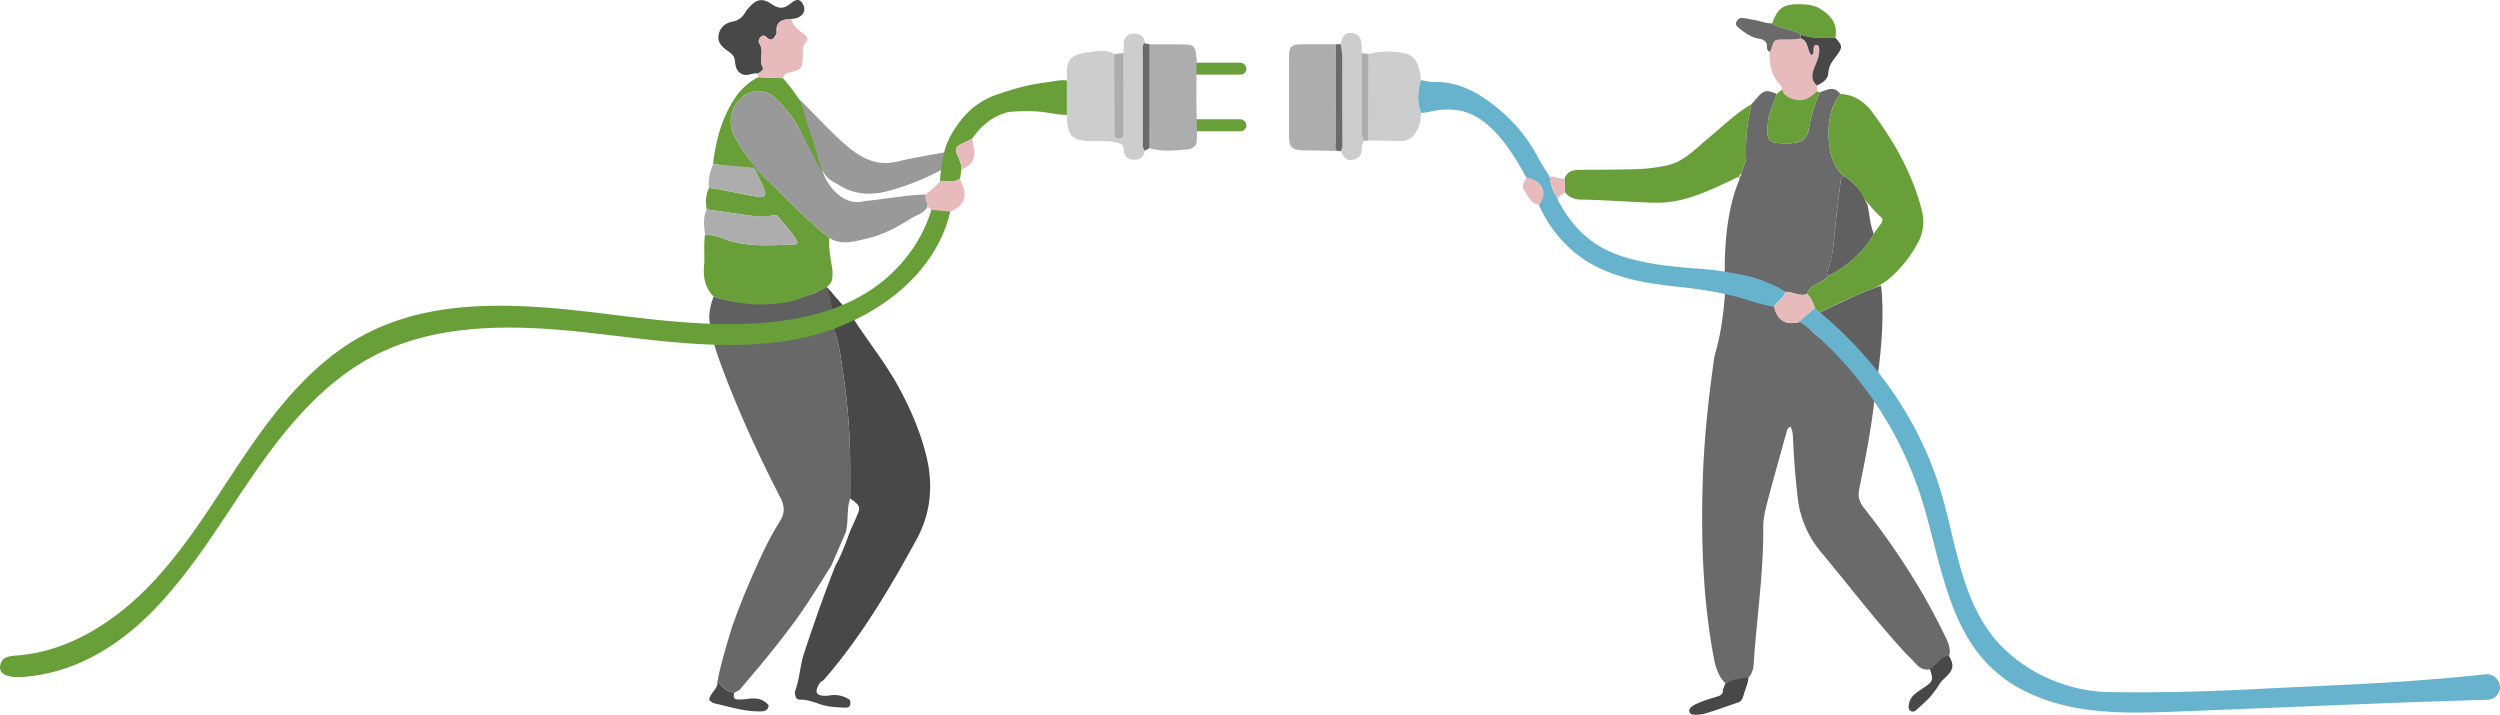 <svg xmlns="http://www.w3.org/2000/svg" viewBox="0 0 2120.34 606.17"><defs><style>.cls-1{fill:#606060;}.cls-2{fill:#484848;}.cls-3{fill:#689f38;}.cls-4{fill:#6a6a6b;}.cls-5{fill:#9a9999;}.cls-6{fill:#67b2cc;}.cls-7{fill:#cdcdcd;}.cls-8{fill:#aeadad;}.cls-9{fill:#e7bbbc;}.cls-10{fill:#686868;}</style></defs><g id="Layer_2" data-name="Layer 2"><g id="Layer_1-2" data-name="Layer 1"><path class="cls-1" d="M605.26,251.58c21.2,6.83,42.1,7,64,3.21,7.66-1.31,14.94-4,22.13-6.42,2.8-1,6.62-4.84,9.71-4.91,4.4,4,9.76,12.4,14.16,16.43-.26,2.23-3.74,1.26-5.87,2C692,268,674.23,272.53,655.6,274c-14.19,1.15-28.34,1.58-42.53,1.67-3.6,0-7.48,1.89-10.76-.28C600.35,267.58,602.45,258.84,605.26,251.58Z"/><path class="cls-2" d="M700.14,242c5.47,7.78,7.28,34,7.28,34l11.11-12.95-17.38-19.6C699.32,241.49,698.59,239.8,700.14,242Z"/><rect class="cls-3" x="1009.64" y="101.17" width="47.49" height="10.14" rx="5.07"/><rect class="cls-3" x="1009.64" y="53.14" width="47.49" height="10.14" rx="5.07"/><path class="cls-4" d="M1463.42,579.56c-5.68-5.65-8.19-12.8-9.66-20.45-9.57-50-11.08-100.51-9.61-151.2,1-33.64,4.57-67.05,9.17-100.36a47.91,47.91,0,0,1,1.18-6.89c5.07-17.34,7.42-35.12,8.6-53.09,4.71.16,8.89,2.26,13.3,3.54,9.48,2.73,18.46,7.1,28.29,8.72,2.62,11.63,9.25,16,20.44,13.53,1.9-.43,3.79-.9,5.68-1.34,2.87,8,9.92,12.32,15.94,17.34,17.23,14.38,33.26,29.66,43,50.4-2.88,25.09-7.78,49.85-12.8,74.56-1.31,6.46-.29,11.05,3.86,16.33,27.38,34.76,51.32,71.72,70.27,111.81,1.64,3.45,3.8,10.07,1.87,13.66-1.2,2.22-2,1.22-1.87,3.53-2.65-.1-5,.18-6.59,2.86s-3.87,5.18-7.56,5.19c-4.67.81-8.38-.71-11.55-4.25-3.77-4.21-8-8.05-11.76-12.24-24.18-26.62-46-55.19-69-82.8a86.12,86.12,0,0,1-19.89-46c-1.91-16.21-3.14-32.45-3.94-48.74-.19-4-.13-8.16-2.22-11.88-2.53,1.14-2.82,2.79-3.26,4.39-5.3,19.23-10.77,38.41-15.85,57.69-2,7.7-4.1,15.53-4,23.55.35,38.7-5.61,77-8.07,115.46-.4,6.39-2.52,11.65-8.41,14.85C1473.7,578.08,1468.32,576.77,1463.42,579.56Z"/><path class="cls-2" d="M707.37,278.29c5.58-2.05,10.53-6.4,16.11-8.45,12,18.7,27.79,38.39,38.45,58,10.19,18.75,18.66,38.12,23.74,58.93,6,24.6,3.85,48.43-8.25,70.61-22.94,42.06-47.33,83.24-79,119.58-3,1.73-3.21,2.3-4.15,4-3.41,6.4-1.74,9.11,5.59,9.16a22.87,22.87,0,0,0,4-.32,22.6,22.6,0,0,1,17,3.9c1,3.89.33,6.8-4.44,6.5-5.63-.34-11.38-.42-16.8-1.76-7-1.73-13.58-5.24-21.15-5.05-3.46.08-3.94-3-4.33-5.67.11-.71.23-1.42.34-2.12,3.8-10,4-20.83,7.31-31,8.31-25.2,17-50.27,26.82-74.92,5-9,8.58-18.53,12-28.17,1.87-4.23,3.77-8.44,5.62-12.67,3.9-8.94,3.6-9.85-5.19-16.11,0-12,.14-23.92-.06-35.87a522.2,522.2,0,0,0-5.57-68c-1.7-11.44-3-22.87-6.13-34C708.66,282.69,707.41,280.61,707.37,278.29Z"/><path class="cls-4" d="M1543.38,78.35c6-2.07,12.23-6,17.51,1.41-8.91,11.32-10.54,24.5-9.86,38.31.58,11.82,3.43,22.71,12.43,31.15-.74,1.06-2,2.05-2.16,3.19-1.54,11.79-3.06,23.59-4.27,35.42-1.48,14.44-2.06,29-7.34,42.78-.56,1.48.45,2.48,1.57,3.29a54.18,54.18,0,0,1-11.59,7.49c-3.42,1.7-6.06,4-6.87,7.89-6.75,2.68-12.84-2.23-19.4-1.71-9.87,4.22-13.06-3.57-19.31-6.23-10.58-4.5-20.45-5.66-31.29-9.33-.17-25.74,2.22-55.4,12.36-79.46.34-.8,0-1.9-.06-2.87l-.14.12c1.69.22,1.73-1,1.82-2.13,1.47-5.38,4.32-10.45,4.12-16.22-.52-14.59,1.38-28.92,4.59-43.11,1.53-1.71,3.09-3.38,4.56-5.13,5.63-6.71,8.46-7.3,16.93-3.48-3,8.4-7,16.54-7.69,25.54-1.15,14.21,1,16.32,15,16.26,1,0,2,0,3,0,11-.3,15.43-3.33,17.14-13.89C1536.05,97.36,1539.62,87.86,1543.38,78.35Z"/><path class="cls-5" d="M676.36,82.66c12.16,11.37,31.86,33.8,46.73,44.93,11.77,8.81,23.59,13,38.74,9.27,12.75-3.15,25.92-5.1,38.9-7.56.18,5,1,10-1.9,14.56a210,210,0,0,1-45,18c-15,4-29.55,3.48-43-5.38C701,151.39,701,149.68,696,142.44c5.75,15.54,17.79,30.14,32.92,28.84,2-.17,3.92-.73,5.9-.91,16.81-1.61,33.43-5,50.38-5.41-.59,3.58,1.07,6.81,1.62,10.22-2.95,5.85-9.29,7-14.19,10.13-11.48,7.23-23.46,13.76-36.75,16.84-10.7,2.48-21.75,6.33-32.51-.27-19.28-15.5-36.52-33.17-53.92-50.67a105.13,105.13,0,0,0-8.53-7.79,5.15,5.15,0,0,0-1.08-1.29,46,46,0,0,0-4.08-6.8,135.42,135.42,0,0,1-12.58-19c-6.25-12.08-3.87-24.92,6.26-33.95a20.73,20.73,0,0,1,27.84.47c8,7.58,15,15.81,20.25,25.58,3.67,6.85,7.83,13.43,12.17,20.8,2.34-4.8-2.61-8.34-3.91-11.68C682.41,108.92,680.2,93.84,676.36,82.66Z"/><path class="cls-3" d="M1532.8,249.28c.81-3.93,3.45-6.19,6.87-7.89a54.18,54.18,0,0,0,11.59-7.49c15.66-8.66,29.18-19.58,37.89-35.63,2.08-2.9,4.14-5.8,6.23-8.68,1.29-1.78,1.7-3.82.08-5.33a136,136,0,0,1-14.07-15.3c-6.51-8.91-7.59-14.33-17.93-19.74-9-8.44-11.85-19.33-12.43-31.15-.68-13.81,1-27,9.86-38.31,11.6.39,20.47,6.56,26.91,15.19,18.64,25,33.87,51.81,41.91,82.27,2.58,9.77,2,19-2.75,28.07a106.93,106.93,0,0,1-22.26,29,54.1,54.1,0,0,1-17.35,10.8c-14.67,5.65-30.38,13.1-43.73,19.86a13.41,13.41,0,0,1-4.26-3.49A31.88,31.88,0,0,0,1532.8,249.28Z"/><path class="cls-3" d="M639.06,141.37c2.9,2.59,7.59,7.06,10.36,9.84,17.4,17.5,34.64,35.17,53.92,50.66-.36,7.61.25,10.75,1.25,18.42.41,3.13,1.36,6.29,1.44,9.72s.09,7.63-1.46,9.82a19.78,19.78,0,0,1-9,6.87c-1.38.54-2.73,1.19-4.13,1.67-7.19,2.43-15.75,6.55-23.41,7.86-21.95,3.76-41.57,2.18-62.77-4.65-7-7.21-9-15.85-8.15-25.67.81-8.93-.48-17.95.81-26.88a41.84,41.84,0,0,1,15.52,3.3c19.61,7.74,40,5.44,60.18,5.14.94,0,2-.21,2.74-2.25-3.9-7.73-10.71-14.08-16.2-21.35-1.32-1.76-3.39-1.58-5.5-1.08a43.49,43.49,0,0,1-15.88.36c-13.15-1.72-26.26-3.7-39.39-5.57-1-6.21-1.06-12.31,1.94-18.08a58.54,58.54,0,0,1,5.94.57c11.7,2.26,23.35,4.73,35.07,6.86,6.24,1.13,8.06-1.31,5.6-7.19C645.64,154.24,641.53,146.8,639.06,141.37Z"/><path class="cls-6" d="M1460.72,230.09c9.7,1.63,21,3.37,30.37,6.47,2.55.85,5.41,2.06,7.89,3.12a71.4,71.4,0,0,1,15.22,7.85c-1.22,5.28-7,7.94-9.51,12.3-.53.92-13.72-2.73-15.19-3.15-5.39-1.52-10.68-3.37-16.09-4.82-16.84-4.5-33.88-6.9-51.18-8.73-30.55-3.24-62-8.82-86.46-28.75a109.64,109.64,0,0,1-30.62-40.67c6.8-11.16,3-20.2-9.6-22.56-1.46-.27-2.62-3.53-3.25-4.64-9.67-17-21.61-35.8-38.49-46.46-12.25-7.73-26.85-8.67-40.72-5.38-2.58.61-5.24.85-7.87,1.27-3.73-9.31-2.69-18.65-.23-28,3.62.55,7.24,1.64,10.84,1.56,23.23-.48,41.24,10.85,57.9,25.25a132.15,132.15,0,0,1,30.29,38c3.13,5.86,6.78,11.43,10.2,17.14,1.24,6.37,2.34,12.79,6.88,17.89a6.48,6.48,0,0,0,.31,2c7,13.61,16.07,25.24,28.33,34.44,11.59,8.7,24.79,13.44,38.9,16.72,16.94,3.93,30,5.22,49.56,6.78C1445.73,228.28,1453.27,228.84,1460.72,230.09Z"/><path class="cls-3" d="M1485.49,88.34c-3.21,14.19-5.11,28.52-4.59,43.11.2,5.77-2.65,10.84-4.12,16.23a2.34,2.34,0,0,0-1.82,2.12l.14-.12c-9,4.15-17.85,8.57-27,12.38-14.37,6-28.94,10.32-45,9.89-20.93-.57-41.79-2.43-62.72-2.66a17.35,17.35,0,0,1-13.13-6.09c-.12-3.88-.24-7.75-.35-11.63,2.31-6.61,7.72-7.53,13.7-7.56,15.33-.1,30.66-.09,46-.48a150,150,0,0,0,26.74-3.13c14.94-3.11,24.5-14.15,35.5-23.18C1460.84,107.34,1471.91,96.24,1485.49,88.34Z"/><path class="cls-7" d="M971,127.81c-.94,5.49-4.31,8-9.74,7.66-5.67-.31-8.18-3.65-8.22-9.08,0-3.24-1.81-4.2-4.76-5.11-6.82-2.1-13.71-1.61-20.61-1.63-18.78,0-22.5-3.64-22.83-22.29q0-14.52,0-29c0-1.33.18-2.67.09-4-1-15,5.18-18.63,18.72-20.19,6.91-.8,14.54-2.59,21.31,1.72q0,30.48.07,61a68.36,68.36,0,0,0,.35,8c.22,1.92,1.75,2.66,3.58,2.68s3.35-.69,3.66-2.6a35.88,35.88,0,0,0,.38-6q0-32-.1-64a65.75,65.75,0,0,0,.14-6.87c-.36-4.51,1.42-7.33,5.62-9.21,4-.94,7.81-.29,10.6,2.48,1.18,1.17,1.65,3.65,1.81,5.38-1.94,2.2-1.8,4.87-1.8,7.56q0,38,0,76C969.29,122.9,968.94,125.64,971,127.81Z"/><path class="cls-8" d="M975.06,37.59c8.29,0,16.57-.06,24.86,0,13.63.11,13.72.23,15.1,13.69-.61,4.5-.12,6.17-.29,24.7-.09,9.22.14,18.44.23,27.66.72,7.83.18,9.37-.06,16.88-.12,3.61-4.42,6-7.79,6.24-10.73.88-21.53,2.22-32.13-1.08Q975,81.63,975.06,37.59Z"/><path class="cls-8" d="M1136.93,128.06c-10.61-.18-21.23-.35-31.84-.57-9.18-.19-11.8-2.72-11.84-11.84q-.12-33.34,0-66.7c0-9.86,1.67-11.31,11.78-11.39,9.29-.07,18.58,0,27.87,0,0,12,.15,24,.14,35.95,0,15-.12,30-.16,44.94,0,3.3-.56,7,4.24,7.58C1137.07,126.73,1137,127.4,1136.93,128.06Z"/><path class="cls-7" d="M1205,67.94c-2.46,9.35-3.5,18.69.23,28-.22,4.28-.44,8.56-2.29,12.53-3.09,6.65-7.33,11.55-15.6,11.2-8.88-.38-17.76-.38-26.64-.54l.15-73.25c9.62-2.89,19.21-2.56,29.08-1,7.7,1.25,11.33,5.52,13.31,12.42C1204.23,60.85,1205.2,64.28,1205,67.94Z"/><path class="cls-3" d="M904.85,68.31q0,14.53,0,29.05c-7.85.14-15.44-2-23.21-2.64-9.35-.88-25.27-.38-28.75.93-12.08,3.84-21.21,11.51-28.26,21.86-2.62,1.31-5.19,2.75-7.89,3.91-6,2.62-7.15,4.45-4.62,10.36,1.69,4,3.46,7.79,3.28,12.2-.38,2.47-.75,4.94-1.13,7.41-5.24,4-11.32,1.46-17,2.19.22-4.19.48-6,.92-10.16s2-10.13,2.33-12.24a37.9,37.9,0,0,1,2.86-10.07c3.21-7.32,5.53-10.92,10.39-17.53A65.29,65.29,0,0,1,846.4,79.9c14.23-4.81,26.36-8.31,41.24-10.06C892.53,69.27,899.78,67.31,904.85,68.31Z"/><path class="cls-2" d="M643,62.34a14.65,14.65,0,0,0-2-.14c-4.47.26-8.88,3.07-13.4-.35-4-3.05-3.8-7.42-4.54-11.62-.64-3.59-3.57-5.42-6.29-7.36-4.52-3.2-8.38-7-7.31-13.09,1.16-6.62,5.5-10.25,12.09-11.51a14.69,14.69,0,0,0,10.2-7.33,27.45,27.45,0,0,1,3-4c6.62-7.65,11.6-9,19.85-3.37,6,4.05,10.38,4,15.84-.58,5.23-4.33,8.26-3.78,10.57.5,2.5,4.63,1,9-4.14,11.41-1.76.8-3.86.84-5.81,1.24-7.25.33-13.4,1.8-12.31,11.3a5.13,5.13,0,0,1-1.07,2.72c-1.68,2.85-3.61,5-7,1.91-1.48-1.37-3.08-2.78-5.13-1s-2.78,3.91-1.32,6.19c4,6.25-.71,13.54,2.68,20C648,59.35,644.86,61,643,62.34Z"/><path class="cls-3" d="M680.16,89.59c2.82,9.24,5.5,19.65,8.85,28.24,1.3,3.35,6.85,26,12,35.16-4.33-7.36-19.82-37.75-23.49-44.6-5.23-9.77-12.3-18-20.25-25.58a20.73,20.73,0,0,0-27.84-.47c-10.13,9-12.51,21.87-6.26,34a135.42,135.42,0,0,0,12.58,19c1.61,2.14,6.14,7.6,6.33,10.43-11.52-1-25.76-5.57-37.28-6.58,2.19-19.93,7.3-38.91,18.44-55.86a52.35,52.35,0,0,1,19.64-17.84l21.28.84C670.48,74.21,676.15,80.14,680.16,89.59Z"/><path class="cls-1" d="M1539.81,266.93c15.83-8,38.78-19,55.58-24.8,2.81,23.13.45,52.93-2.75,75.88C1579.29,300,1554.9,283.25,1539.81,266.93Z"/><path class="cls-7" d="M1136.93,128.06c.07-.66.14-1.33.2-2,2.14-3.32,1.33-7,1.34-10.62,0-21.11-.08-42.23,0-63.35A66.35,66.35,0,0,0,1137,37.4c1.75-7.35,4-9.76,8.7-9.47,5.79.36,8.84,3.73,9.17,10.24.12,2.28.12,4.57.17,6.86q-.06,32.41-.15,64.83c0,3.37.07,6.65,2,9.57-.92,2.12-2.09,4.14-2,6.58.08,4.89-2,8.36-7,9.46S1140.55,134.87,1136.93,128.06Z"/><path class="cls-8" d="M599.39,177.58c13.13,1.87,26.24,3.85,39.39,5.57,5.27.69,9,.19,15.88-.36,2.11-.5,4.18-.68,5.5,1.08,5.49,7.27,12.3,13.62,16.2,21.35.66,1.71-1.8,2.23-2.74,2.25-20.22.3-40.57,2.6-60.18-5.14a41.84,41.84,0,0,0-15.52-3.3C597.3,191.8,595.88,184.52,599.39,177.58Z"/><path class="cls-9" d="M1511.51,75.9c-.43-1.23-.51-2.82-1.35-3.65-8-7.85-9.62-17.69-9.25-28.23a11,11,0,0,0,1.47-2.47c2.31-8,2.28-7.95,10.33-8,4.88-.06,9.78.25,14.59-.94,6.91,2.06,5,10.11,9,14.15,2.57-1.2,1.65-3,1.78-4.55.18-1.94,0-4.34,2.91-4,2.08.26,2,2.31,2,3.91.31,5.49-2.13,10.23-4.09,15.14-2.17,5.45-3.23,10.87,2.16,15.31,0,1.64,0,3.27.07,4.91-9.28,9-16.94,17-26,11.77C1513.9,88.59,1511.35,82,1511.51,75.9Z"/><path class="cls-3" d="M1518.31,83.23c7.07,2.85,13.53,3.2,22.81-5.78l2.26.9c-3.76,9.51-7.33,19-9,29.26-1.71,10.56-6.17,13.59-17.14,13.89-1,0-2,0-3,0-14,.06-16.13-2-15-16.26.73-9,4.74-17.14,7.69-25.54l4.53-3.83C1512.23,78.59,1512.56,80.37,1518.31,83.23Z"/><path class="cls-9" d="M664.14,66.32l-21.28-.84c0-1,.09-2.1.14-3.14,1.86-1.36,5-3,3.93-5.12-3.39-6.46,1.29-13.75-2.68-20-1.46-2.28-.66-4.52,1.32-6.19s3.65-.33,5.13,1c3.36,3.09,5.29.94,7-1.91a5.13,5.13,0,0,0,1.07-2.72c-1.09-9.5,5.06-11,12.31-11.3,1.49,6.27,6.64,9.58,11.16,13.23,2.62,2.11,3.51,4,1.25,6.48-3.07,3.34-2.49,7.3-2.58,11.22-.24,11.21-1.06,12.31-12.23,14.69C665.9,62.34,664.84,64,664.14,66.32Z"/><path class="cls-3" d="M1503,19.85c4.74-13,9.34-16.27,22.59-16.29,6.75,0,13.35.68,19.1,4.41,8.62,5.59,14.26,12.87,11.93,24-10,.3-20,.81-29.59-2.68-2.46-2.36-5.67-2.83-8.78-3.8C1513.06,23.87,1507.5,23.21,1503,19.85Z"/><path class="cls-8" d="M604.78,139.18l34.56,3a5.52,5.52,0,0,1,1.24,1.22c2.46,5.43,5.06,10.81,7.36,16.31,2.46,5.88.64,8.32-5.6,7.19-11.72-2.13-23.37-4.6-35.07-6.86a58.54,58.54,0,0,0-5.94-.57C600.43,152.37,602.21,145.71,604.78,139.18Z"/><path class="cls-2" d="M1527,29.29c9.63,3.49,19.62,3,29.59,2.68,6.18,6.78,6.42,8.16,1.11,15.18-3.41,4.5-6.81,8.45-7,14.82-.16,5.27-5,8.32-9.66,10.57-5.39-4.44-4.33-9.86-2.16-15.31,2-4.91,4.4-9.65,4.09-15.14-.09-1.6,0-3.65-2-3.91-2.91-.35-2.73,2-2.91,4-.13,1.51.79,3.35-1.78,4.55-3.92-4-2-12.09-9-14.15Z"/><path class="cls-4" d="M1527,29.29l.3,3.28c-4.81,1.19-9.71.88-14.59.94-8,.09-8,.05-10.33,8a11,11,0,0,1-1.47,2.47,4,4,0,0,1-2.28-4.08c.16-4.7-2.7-6.4-6.73-7.07-6.48-1.08-11.69-4.6-16.56-8.75-1.78-1.51-4-2.87-2.58-5.69a5.26,5.26,0,0,1,5.74-3.09q5.41.79,10.79,1.9c4.55.93,8.92,2.77,13.68,2.61,4.53,3.36,10.09,4,15.25,5.64C1521.33,26.46,1524.54,26.93,1527,29.29Z"/><path class="cls-9" d="M797.31,153.58c5.66-.73,11.74,1.79,17-2.19a31.19,31.19,0,0,0,1.2,3.73c5.43,11.89,2.53,19.24-9.78,24.66-7.84,1.12-10,0-16.05-1.83l-2.87-2.77c-.55-3.41-2.21-6.64-1.63-10.22C789.4,161.38,793.92,158.08,797.31,153.58Z"/><path class="cls-2" d="M1479,588.88c-.5,2-1.52,5.86-4.65,6.87-9.41,3.06-18.66,6.68-28.18,9.38a28.26,28.26,0,0,1-10.48.9,3.32,3.32,0,0,1-2.1-5.58c2.4-2.52,5.74-3.7,8.8-5,4.85-2.05,10-3.4,15-5,2.58-.8,4.37-2.85,3.78-5.23l2.13-5.63c4.86-2.82,14.38-4.62,19.6-5C1482.94,578.61,1480,585.29,1479,588.88Z"/><path class="cls-2" d="M601.51,593.81c0-5.63,8.64-10.33,6.79-16.44l.53-.14c3,5.67,7.46,9.33,13.89,10.41-.71,2.73-1,5.48,2.87,5.62a61.66,61.66,0,0,0,9.68-.64c6.48-.78,12.3.22,16.66,5.61-.53,5.15-4.39,5.11-8.11,5.13-13.14.07-25.53-4.11-38.16-6.86C604.15,596.17,602.89,594.73,601.51,593.81Z"/><path class="cls-8" d="M952.91,44.94q.06,32,.1,64a35.88,35.88,0,0,1-.38,6c-.31,1.91-1.83,2.61-3.66,2.6s-3.36-.76-3.58-2.68a68.36,68.36,0,0,1-.35-8q-.07-30.48-.07-61Z"/><path class="cls-2" d="M1641.21,585.65c-4,6.2-9.68,10.76-15,15.68-1.47,1.36-3.06,2.84-5.2,1.93-2.73-1.16-2.3-3.79-2-6a7.4,7.4,0,0,1,.15-.82,14.6,14.6,0,0,1,5.24-8.1c2.58-2.07,5.36-3.89,8.13-5.74,6.89-4.61,7.25-6.36,4.35-14.91,3.74-3.25,4.41-3.8,7-6,1.62-2.68,6.39-5.66,9.05-5.56,5.29,9.1,3.45,12.66-4.87,20.29C1645.16,579.06,1642.76,584.23,1641.21,585.65Z"/><path class="cls-4" d="M975.06,37.59q0,44-.08,88.09l-4,2.13c-2.09-2.17-1.74-4.91-1.74-7.55q0-38,0-76c0-2.69-.64-6.72,1.8-7.56Z"/><path class="cls-4" d="M1137,37.4a66.35,66.35,0,0,1,1.48,14.69c-.09,21.12,0,42.24,0,63.35,0,3.57.8,9.3-1.34,12.62-5,.7-4.24-2.38-4.24-9.57,0-15,.15-30,.16-44.94,0-12-.09-24-.14-35.95Z"/><path class="cls-8" d="M1156.93,119.43c-2-2.92-2.06-6.2-2-9.57Q1155,77.44,1155,45l5.81.85q-.09,36.63-.16,73.25Z"/><path class="cls-9" d="M815.42,144c.18-4.41-1.59-8.23-3.28-12.2-2.53-5.91-1.43-7.74,4.62-10.36,2.7-1.16,5.27-2.6,7.89-3.91.3,1.9.44,3.85.91,5.71C828.15,133.53,825.35,139.31,815.42,144Z"/><path class="cls-9" d="M1294.46,150.4c12.55,2.36,19.76,12.69,10.69,23.31-7.41-1.07-9.18-8.12-12.83-12.84C1289.8,157.62,1293.45,153.75,1294.46,150.4Z"/><path class="cls-9" d="M1326.89,151.57c.11,3.88.23,7.75.35,11.63l-6.14,4.59c-4.54-5.1-5.64-11.52-6.88-17.89C1318.64,148.92,1322.51,152.18,1326.89,151.57Z"/><path class="cls-10" d="M721,386.93a522.2,522.2,0,0,0-5.57-68c-1.7-11.44-3-22.87-6.13-34a33.69,33.69,0,0,1-1.22-6.33c-12.71,2.31-23.9,5.9-36.84,7.64a377.14,377.14,0,0,1-54.62,3.74c-4,0-8.64-2.56-11,1.69.64,1.89,1.76,6.16,2.43,8,14.84,42.12,33.4,82.62,53.76,122.29,3.81,7.42,4,13.34-.49,20.37-9.46,14.92-16.67,31.07-23.75,47.2-5.72,13-10.86,26-15.75,39.52-2.34,6.42-13,42.61-12.93,48.22,3,5.67,7.46,9.33,13.89,10.41l4.52-2.58c16.53-19.41,32.91-38.95,47.9-59.62,10.71-14.77,20.16-30.33,29.84-45.76l12.2-28c2.65-9.45.59-19.53,3.84-28.89C721,410.84,721.16,398.88,721,386.93Z"/><path class="cls-9" d="M1504.69,259.83c2.51-4.36,8.29-7,9.51-12.3,6.57-.52,11.85,4.43,18.6,1.75a31.88,31.88,0,0,1,6.56,12.17c-2.5,3.79-6.93,6-8.54,10.56-1.9.45-3.79.92-5.69,1.35C1513.94,275.85,1507.31,271.46,1504.69,259.83Z"/><path class="cls-1" d="M1563.46,149.22c10.34,5.41,15.65,15,20.55,24.85,1.71,8.07,2,16.43,5.14,24.2-8.71,16-22.23,27-37.89,35.63-1.12-.81-2.13-1.81-1.57-3.29,5.28-13.78,5.86-28.34,7.34-42.78,1.21-11.83,2.73-23.63,4.27-35.42C1561.45,151.27,1562.72,150.28,1563.46,149.22Z"/><path class="cls-3" d="M708.45,278.37a203,203,0,0,1-34.27,9.51c-59.22,10.93-120,.16-179.85-6.22s-123.41-7.66-176.89,20c-41.48,21.48-72.75,58.38-99.53,96.65S167.5,477.41,135.8,511.71,65.57,570.84,19,574.18c-8.89.63-20.4-.9-18.84-9.67,1.29-7.18,6.68-8,14-8.57,45.66-3.3,86.56-30.74,117.54-64.43s54-73.78,80-111.47,56.21-74.13,96.54-95.78c62.13-33.35,137.28-26.51,207.27-17.85,83.91,10.38,202,25.76,258.16-54.86A119,119,0,0,0,789.89,178l16,1.5C795,226.69,754.66,261.06,708.45,278.37Z"/><path class="cls-6" d="M1586.74,336.38a313.64,313.64,0,0,0-25-31,308.48,308.48,0,0,0-22.36-22.08c-1.93-1.73-3.89-3.43-5.86-5.11a52.61,52.61,0,0,0-7.39-5.07s6-5.33,7.21-6.44c2.41-2.31,3.58-2.93,6-5.23,50.36,40.62,89.14,95.22,107.32,157.31,12.17,41.55,16.74,87.36,43.74,121.2,22.86,28.67,61.23,46.39,97.89,47,37.33.67,81.3-.31,120.67-2.33,75.74-3.9,126.74-5,198.95-12.69,8.29-.88,14.86,7.45,11.52,15.09a10.85,10.85,0,0,1-10,6.48c-86.86,2.47-173.68,6.6-260.52,9.9-28.08,1.06-56.38,2.12-84.12-2.4s-55.2-15-75.57-34.41c-38.57-36.65-43.85-94.93-60.13-145.58a311.4,311.4,0,0,0-27.36-61.31Q1594.78,347.75,1586.74,336.38Z"/></g></g></svg>